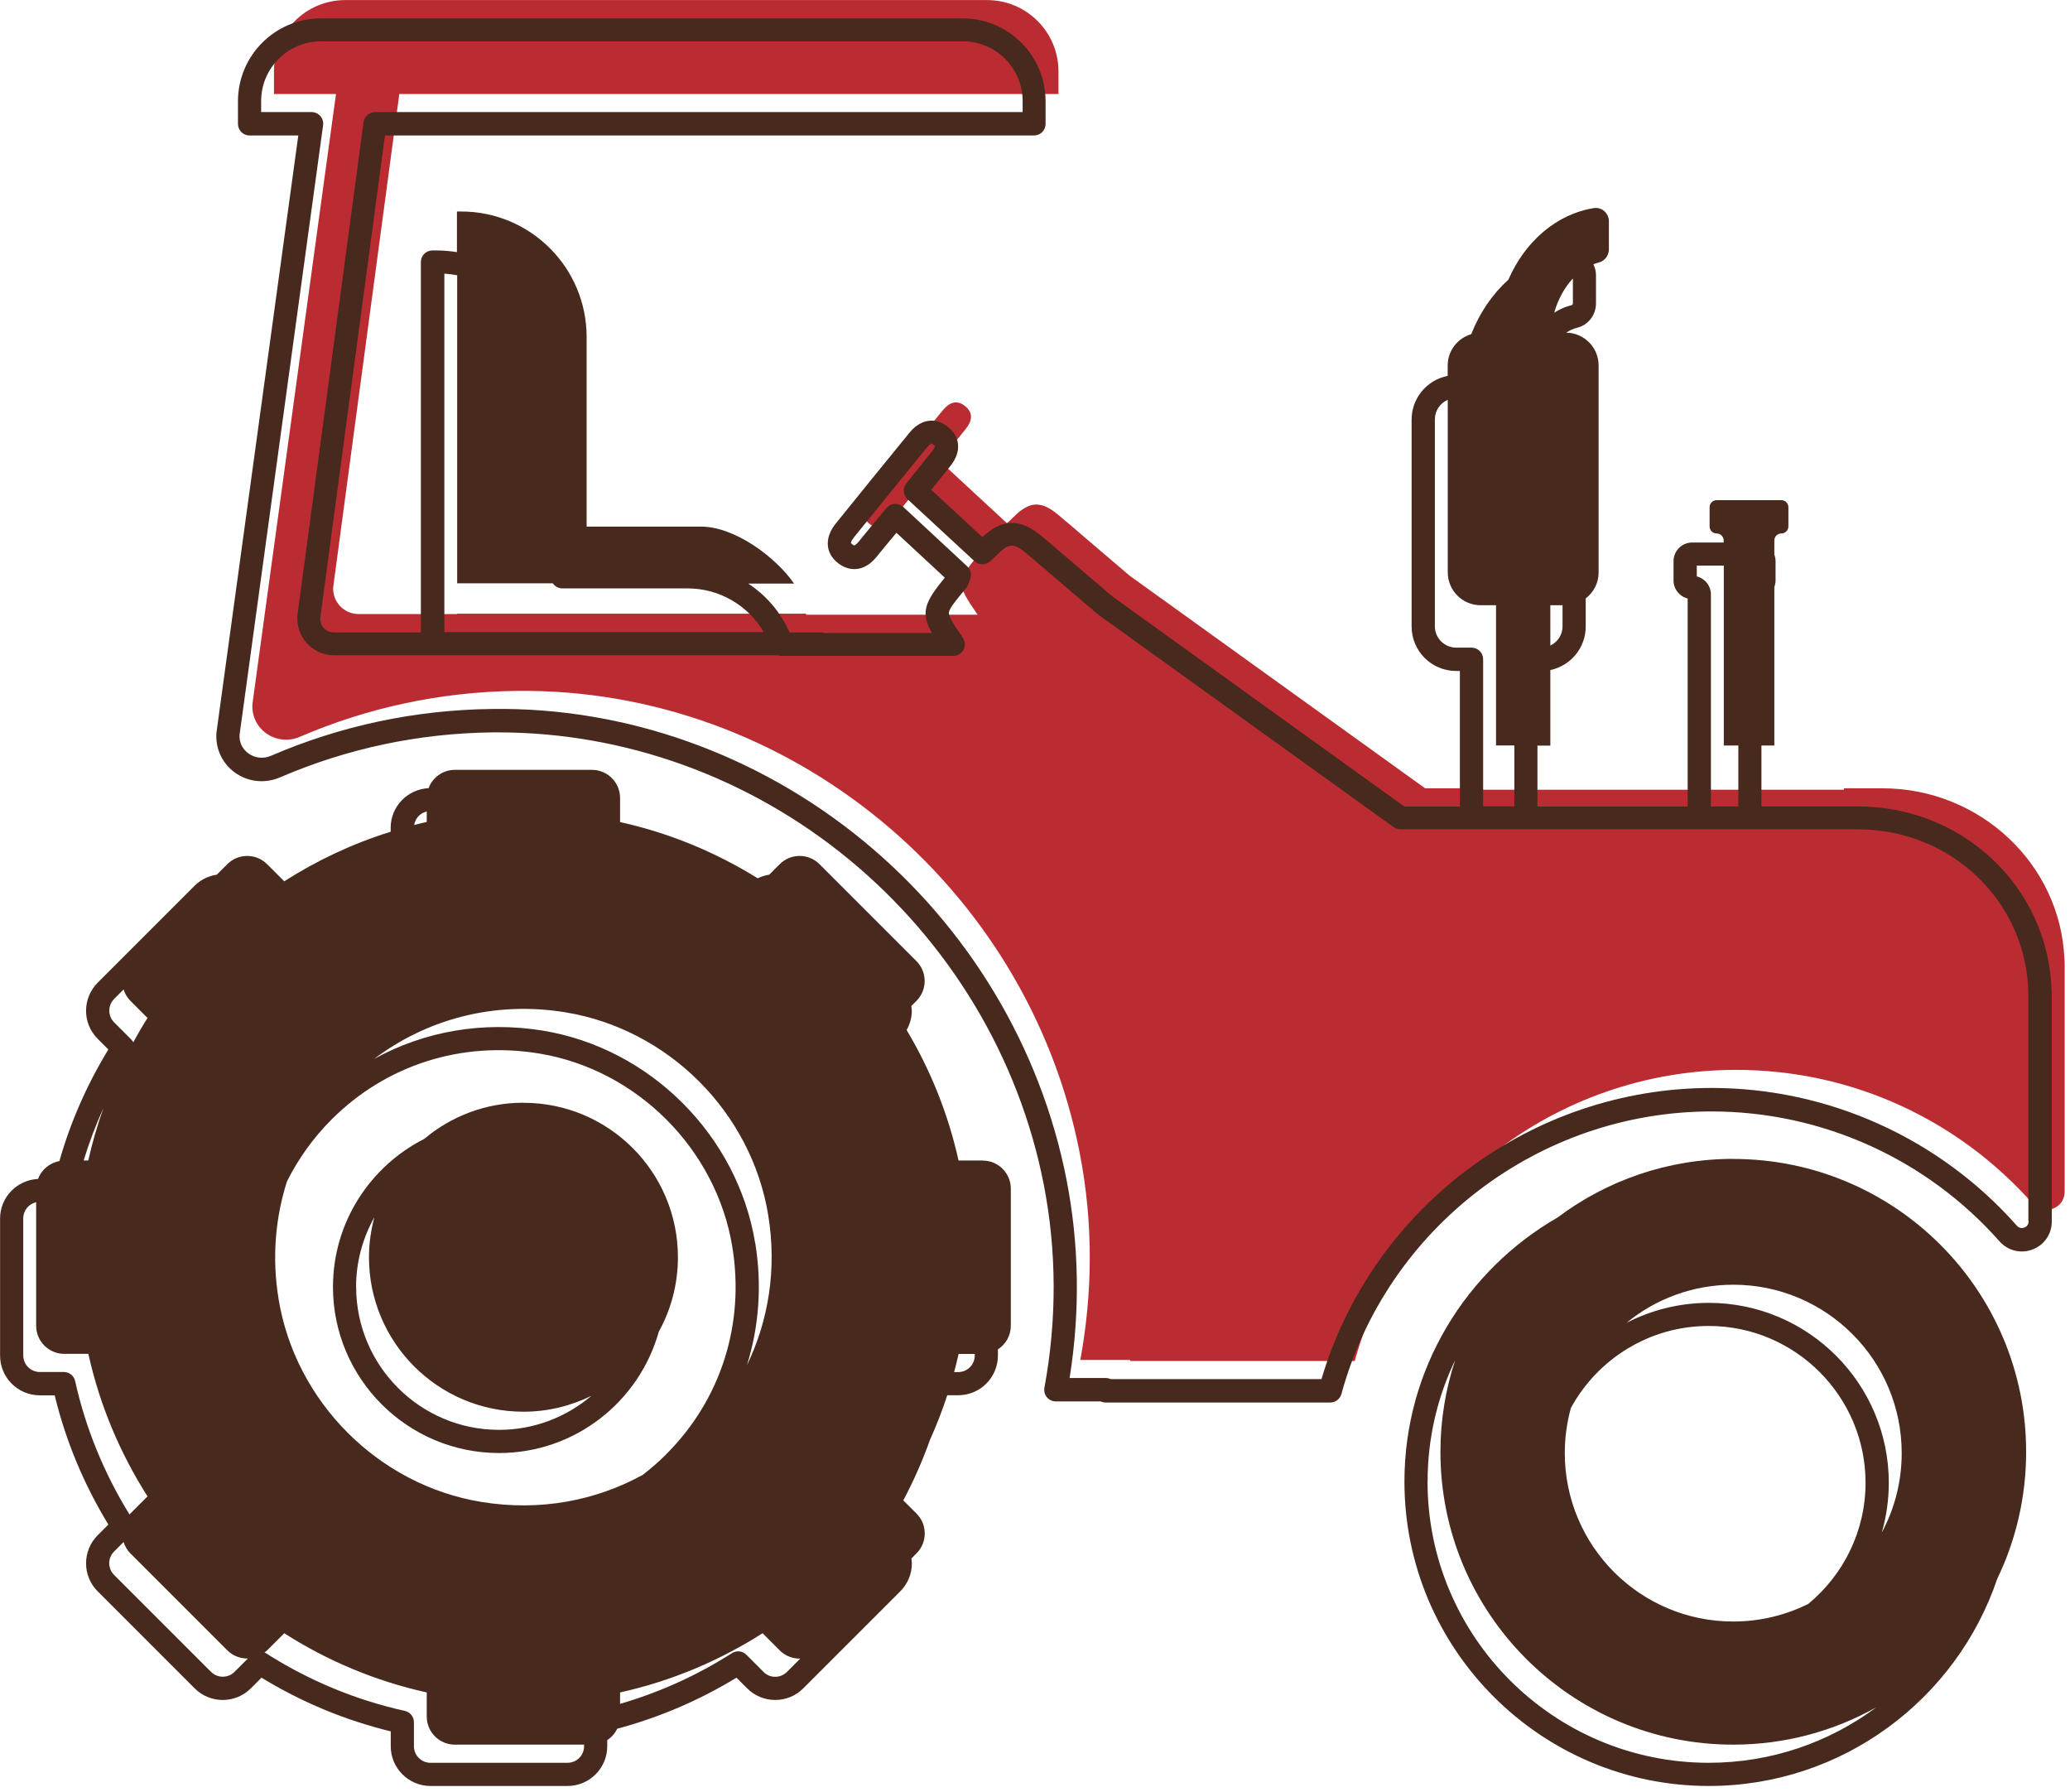 <svg width="268" height="232" viewBox="0 0 268 232" fill="none" xmlns="http://www.w3.org/2000/svg">
<g clip-path="url(#clip0_153_3000)">
<path d="M267.28 124.18C266.77 111.73 256.21 102.05 243.75 102.05H238.73V102.23H189.55V102.05H184.51L146.26 74.53C144.1 72.68 142.26 71.11 140.42 69.55C139.27 68.56 138.12 67.56 136.95 66.6C134.74 64.78 133.25 64.88 131.21 66.95C130.88 67.29 130.52 67.59 130.37 67.73C127.46 65.04 124.64 62.43 121.69 59.7C123 58.06 124.04 56.78 125.06 55.49C125.86 54.49 126.03 53.45 124.96 52.58C123.88 51.69 122.88 52.12 122.09 53.08C118.9 56.98 115.73 60.89 112.57 64.81C111.73 65.85 111.45 66.98 112.65 67.88C113.73 68.7 114.71 68.25 115.51 67.26C116.72 65.76 117.96 64.29 119.1 62.91C121.9 65.51 124.66 68.07 127.36 70.59C127.21 71.01 127.18 71.23 127.06 71.37C123.74 75.35 123.73 75.42 126.57 79.58H104.4C104.4 79.58 104.36 79.49 104.35 79.44H59.17V79.49H46.42C44.52 79.49 43.02 77.89 43.14 76L51.7 12.17H137.04V9.24C137.04 4.15 132.9 0.01 127.81 0.01H44.7C39.61 0.01 35.47 4.15 35.47 9.24V12.17H43.5L32.69 91.06C32.41 94.38 35.77 96.7 38.83 95.38C47.44 91.67 56.9 89.56 66.84 89.44C102.06 89 133 114.59 139.77 149.16C141.6 158.5 141.43 167.52 139.87 176.05H146.32C146.32 176.05 146.32 176.15 146.32 176.19H175.4C181.34 154.47 201.17 138.5 224.77 138.5C240.06 138.5 253.77 145.19 263.16 155.81C264.61 157.45 267.31 156.46 267.31 154.27V125.19C267.31 124.85 267.31 124.52 267.29 124.19L267.28 124.18Z" fill="#BA2C32"/>
<path d="M67.77 142.75C62.88 142.75 58.4 144.51 54.93 147.43C47.93 150.98 43.11 158.23 43.11 166.6C43.11 178.45 52.75 188.1 64.61 188.1C74.45 188.1 82.76 181.44 85.29 172.4C86.87 169.54 87.77 166.25 87.77 162.76C87.77 151.71 78.82 142.76 67.77 142.76V142.75ZM46.1 166.6C46.1 163.32 46.97 160.25 48.47 157.57C48.03 159.22 47.77 160.95 47.77 162.75C47.77 173.79 56.72 182.75 67.77 182.75C70.93 182.75 73.9 182 76.56 180.7C73.33 183.44 69.16 185.1 64.61 185.1C54.41 185.1 46.11 176.8 46.11 166.6H46.1Z" fill="#47291D"/>
<path d="M224.41 150.02C215.88 150.02 208.01 152.84 201.67 157.6C189.83 164.41 181.83 177.18 181.83 191.79C181.83 213.52 199.51 231.2 221.24 231.2C238.57 231.2 253.32 219.95 258.58 204.38C260.98 199.41 262.32 193.83 262.32 187.94C262.32 167 245.34 150.03 224.4 150.03L224.41 150.02ZM234.16 207.61C231.22 209.08 227.91 209.91 224.4 209.91C212.36 209.91 202.59 200.15 202.59 188.1C202.59 186.08 202.87 184.12 203.38 182.27C206.82 175.95 213.53 171.65 221.22 171.65C232.42 171.65 241.53 180.76 241.53 191.95C241.53 198.24 238.65 203.87 234.15 207.6L234.16 207.61ZM221.24 168.66C217.41 168.66 213.79 169.6 210.59 171.24C214.35 168.16 219.16 166.31 224.4 166.31C236.44 166.31 246.21 176.07 246.21 188.11C246.21 191.83 245.28 195.33 243.63 198.4C244.22 196.35 244.54 194.19 244.54 191.96C244.54 179.11 234.08 168.66 221.23 168.66H221.24ZM184.83 191.79C184.83 186.16 186.11 180.83 188.4 176.07C187.17 179.81 186.49 183.79 186.49 187.94C186.49 208.88 203.47 225.85 224.4 225.85C231.13 225.85 237.45 224.09 242.93 221.01C236.87 225.53 229.35 228.2 221.23 228.2C201.15 228.2 184.82 211.87 184.82 191.79H184.83Z" fill="#47291D"/>
<path d="M127.22 150.23H124.1C122.76 144.18 120.46 138.51 117.38 133.34C117.81 132.58 118.05 131.73 118.05 130.84C118.05 130.63 118.01 130.43 117.99 130.23L118.65 129.57C120.07 128.15 120.07 125.84 118.65 124.42L106.1 111.87C104.68 110.45 102.37 110.45 100.95 111.87L99.59 113.23C99.07 113.31 98.57 113.47 98.1 113.7C92.69 110.34 86.7 107.84 80.28 106.42V103.3C80.28 101.29 78.65 99.66 76.64 99.66H58.89C57.33 99.66 56 100.65 55.49 102.03C52.77 102.16 50.58 104.4 50.58 107.15V107.67C45.67 109.2 41.05 111.37 36.8 114.09L34.58 111.87C33.16 110.45 30.85 110.45 29.43 111.87L28.07 113.23C27.02 113.39 26.01 113.85 25.2 114.66L12.65 127.21C10.64 129.22 10.64 132.48 12.65 134.48L14.03 135.86C11.26 140.4 9.13 145.24 7.69 150.31C6.41 150.54 5.37 151.43 4.92 152.62C2.2 152.75 0.01 154.98 0.01 157.74V175.49C0.01 178.33 2.32 180.63 5.15 180.63H7.08C8.51 186.52 10.85 192.14 14.03 197.36L12.65 198.74C10.64 200.75 10.64 204.01 12.65 206.01L25.2 218.56C27.21 220.57 30.47 220.57 32.48 218.56L33.86 217.18C39.08 220.37 44.7 222.7 50.59 224.13V226.06C50.59 228.9 52.9 231.2 55.73 231.2H73.48C76.32 231.2 78.62 228.89 78.62 226.06V225.26C79.18 224.9 79.62 224.39 79.91 223.79C85.33 222.34 90.51 220.13 95.35 217.18L96.73 218.56C98.74 220.57 102 220.57 104 218.56L116.55 206.01C117.52 205.04 118.06 203.75 118.06 202.37C118.06 202.16 118.02 201.96 118 201.75L118.66 201.09C120.08 199.67 120.08 197.36 118.66 195.94L116.95 194.23C118.3 191.68 119.46 189.05 120.42 186.35C121.26 184.49 122 182.58 122.64 180.62H124.06C126.9 180.62 129.2 178.31 129.2 175.48V174.68C130.2 174.03 130.87 172.91 130.87 171.63V153.88C130.87 151.87 129.24 150.24 127.23 150.24L127.22 150.23ZM86.26 188.26C85.29 189.23 84.27 190.11 83.21 190.93C77.17 194.25 69.94 195.68 62.32 194.43C49 192.25 38.26 181.5 36.07 168.18C35.19 162.82 35.65 157.65 37.15 152.95C38.61 150.03 40.54 147.31 42.93 144.92C50 137.85 59.8 134.73 69.8 136.38C82.45 138.46 92.73 148.74 94.81 161.39C96.45 171.39 93.34 181.18 86.26 188.25V188.26ZM97.77 160.91C95.49 147.01 84.19 135.7 70.29 133.42C62.57 132.16 54.97 133.48 48.44 137.08C55.14 132.02 63.88 129.52 73.22 131.05C86.54 133.24 97.28 143.98 99.46 157.3C100.61 164.32 99.48 171 96.7 176.74C98.27 171.74 98.67 166.35 97.78 160.91H97.77ZM55.25 105.05V106.4C54.7 106.52 54.16 106.66 53.62 106.8C53.76 105.93 54.41 105.24 55.25 105.05ZM14.77 129.32L16 128.09C16.17 128.63 16.45 129.13 16.88 129.56L19.1 131.78C18.45 132.8 17.84 133.86 17.25 134.93C17.18 134.8 17.1 134.68 17 134.57L14.78 132.35C13.94 131.51 13.94 130.15 14.78 129.32H14.77ZM13.37 143.51C12.6 145.69 11.94 147.93 11.43 150.23H10.83C11.53 147.94 12.37 145.7 13.36 143.51H13.37ZM9.73 178.79C9.58 178.1 8.97 177.61 8.27 177.61H5.15C3.97 177.61 3.01 176.65 3.01 175.47V157.72C3.01 156.7 3.72 155.85 4.68 155.63V171.62C4.68 173.63 6.31 175.26 8.32 175.26H11.44C12.91 181.92 15.55 188.13 19.1 193.71L16.88 195.93C16.88 195.93 16.81 196.02 16.77 196.06C13.46 190.69 11.08 184.89 9.73 178.79ZM27.32 216.43L14.77 203.88C13.93 203.04 13.93 201.68 14.77 200.85L16 199.62C16.17 200.16 16.45 200.66 16.88 201.09L29.43 213.64C30.16 214.37 31.13 214.72 32.09 214.7L30.36 216.43C29.52 217.27 28.16 217.26 27.33 216.43H27.32ZM73.48 228.2H55.73C54.55 228.2 53.59 227.24 53.59 226.06V222.94C53.59 222.24 53.1 221.63 52.41 221.48C46.04 220.07 40 217.56 34.44 214.02C34.38 213.98 34.31 213.96 34.24 213.93C34.35 213.84 34.47 213.76 34.58 213.65L36.8 211.43C42.38 214.99 48.59 217.62 55.25 219.09V222.21C55.25 224.22 56.88 225.85 58.89 225.85H75.62V226.06C75.62 227.24 74.66 228.2 73.48 228.2ZM98.85 216.43L96.63 214.21C96.13 213.71 95.36 213.63 94.76 214.01C90.23 216.9 85.37 219.09 80.28 220.57V219.09C86.94 217.62 93.15 214.98 98.73 211.43L100.95 213.65C101.68 214.38 102.65 214.73 103.61 214.71L101.88 216.44C101.04 217.27 99.68 217.28 98.85 216.44V216.43ZM124.06 177.62H123.53C123.74 176.84 123.93 176.06 124.11 175.27H126.2V175.48C126.2 176.66 125.24 177.62 124.06 177.62Z" fill="#47291D"/>
<path d="M265.61 127.97C265.07 114.75 254.07 104.4 240.58 104.4H228.05V96.51H229.72V75.99C229.82 75.72 229.88 75.43 229.88 75.13V72.64C229.88 72.34 229.82 72.05 229.72 71.79V69.97C229.72 69.46 230.13 69.06 230.63 69.06C231.13 69.06 231.54 68.65 231.54 68.15V65.66C231.54 65.15 231.13 64.75 230.63 64.75H222.25C221.74 64.75 221.34 65.16 221.34 65.66V68.15C221.34 68.66 221.75 69.06 222.25 69.06C222.75 69.06 223.16 69.47 223.16 69.97V70.23H219.08C217.75 70.23 216.67 71.31 216.67 72.65V75.14C216.67 76.27 217.45 77.22 218.5 77.48V104.41H199.05V96.52H200.72V86.74C203.33 86.2 205.3 83.88 205.3 81.11V77.47C206.31 76.69 206.97 75.49 206.97 74.11V47.31C206.97 44.98 205.09 43.09 202.77 43.06C203.22 42.77 203.7 42.55 204.19 42.43C205.63 42.08 206.63 40.78 206.63 39.26V35.63C206.63 35.13 206.51 34.65 206.29 34.21C206.52 34.12 206.76 34.04 207 33.98C207.77 33.79 208.3 33.06 208.3 32.27V28.64C208.3 27.6 207.38 26.78 206.36 26.94C201.52 27.7 197.44 31.27 195.29 36.2C193.23 38.06 191.57 40.48 190.48 43.26C188.72 43.78 187.43 45.39 187.43 47.32V48.66C184.78 49.17 182.76 51.51 182.76 54.31V81.11C182.76 84.28 185.34 86.86 188.52 86.86H189.01V104.41H181.82L144.02 77.21L137.2 71.39C136.39 70.69 135.57 69.99 134.74 69.31C132.03 67.08 129.69 67.15 127.2 69.54L120.57 63.41L123.07 60.29C124.48 58.52 124.36 56.6 122.75 55.28C121.8 54.5 120.9 54.41 120.31 54.47C119.67 54.53 118.7 54.85 117.76 56C114.57 59.9 111.4 63.82 108.23 67.74C107.42 68.74 107.08 69.74 107.19 70.71C107.26 71.31 107.56 72.19 108.57 72.95C109.84 73.91 111.8 74.18 113.5 72.07C114.36 71.01 115.22 69.97 116.06 68.97L122.32 74.78C119.67 78.02 119.18 79.28 120.66 81.95H106.8C106.65 81.9 106.49 81.87 106.33 81.87H102.22C101.07 79.24 99.19 77.06 96.87 75.55H102.81C100.48 72.17 95.17 68.17 90.75 68.17H75.95V43.62C75.95 34.65 68.68 27.38 59.71 27.38H59.16V32.64C58.3 32.51 57.43 32.42 56.54 32.42H55.99C55.16 32.42 54.49 33.09 54.49 33.92V81.87H43.24C42.74 81.87 42.28 81.67 41.94 81.31C41.61 80.96 41.44 80.5 41.46 80.02L49.84 17.54H133.87C134.7 17.54 135.37 16.87 135.37 16.04V13.11C135.37 7.19 130.56 2.38 124.64 2.38H41.54C35.62 2.38 30.81 7.19 30.81 13.11V16.04C30.81 16.87 31.48 17.54 32.31 17.54H38.62L28.03 94.8C27.85 96.86 28.74 98.8 30.41 100.01C32.12 101.24 34.3 101.47 36.26 100.63C44.95 96.89 54.18 94.93 63.69 94.81C63.98 94.81 64.26 94.81 64.55 94.81C80.9 94.81 96.96 100.61 109.86 111.21C122.94 121.96 131.92 136.91 135.13 153.32C136.81 161.93 136.85 170.79 135.22 179.65C135.14 180.09 135.26 180.54 135.54 180.88C135.83 181.22 136.25 181.42 136.69 181.42H142.5C142.7 181.51 142.92 181.56 143.14 181.56H172.22C172.9 181.56 173.49 181.11 173.67 180.46C179.56 158.92 199.27 143.88 221.59 143.88C235.83 143.88 249.41 150 258.86 160.68C259.94 161.91 261.63 162.33 263.15 161.75C264.66 161.18 265.64 159.76 265.64 158.14V129.06C265.64 128.7 265.64 128.35 265.62 128L265.61 127.97ZM219.68 73.22H223.18V96.51H225.06V104.4H221.51V76.96C221.51 75.83 220.73 74.88 219.68 74.62V73.23V73.22ZM200.72 83.57V78.35H202.3V81.09C202.3 82.19 201.65 83.13 200.72 83.57ZM203.49 39.5C202.69 39.69 201.93 40.03 201.22 40.48C201.72 38.73 202.56 37.2 203.64 36.05V39.25C203.64 39.38 203.56 39.49 203.49 39.51V39.5ZM188.53 83.84C187.01 83.84 185.77 82.6 185.77 81.09V54.29C185.77 53.16 186.46 52.18 187.44 51.76V74.09C187.44 76.44 189.34 78.35 191.7 78.35H193.69V96.5H196.06V104.39H192.02V85.34C192.02 84.51 191.35 83.84 190.52 83.84H188.53ZM57.52 35.42C58.09 35.46 58.64 35.53 59.19 35.63V75.51H71.57C71.84 75.91 72.3 76.17 72.81 76.17H89.03C93.14 76.17 96.87 78.38 98.89 81.83H57.53V35.41L57.52 35.42ZM262.64 158.11C262.64 158.65 262.26 158.85 262.09 158.91C261.92 158.98 261.48 159.08 261.11 158.66C251.1 147.34 236.69 140.84 221.59 140.84C198.3 140.84 177.7 156.28 171.09 178.53H143.79C143.59 178.44 143.37 178.39 143.15 178.39H138.48C139.86 169.75 139.72 161.12 138.08 152.71C134.74 135.62 125.39 120.04 111.77 108.85C98.1 97.63 81.03 91.52 63.66 91.78C53.75 91.9 44.13 93.94 35.08 97.84C34.1 98.26 33.01 98.15 32.17 97.54C31.36 96.95 30.94 96.04 31.02 95.1L41.83 16.21C41.89 15.78 41.76 15.35 41.47 15.02C41.18 14.69 40.77 14.51 40.34 14.51H33.81V13.08C33.81 8.82 37.28 5.35 41.54 5.35H124.67C128.93 5.35 132.4 8.82 132.4 13.08V14.51H48.56C47.81 14.51 47.17 15.07 47.07 15.81L38.51 79.64C38.51 79.64 38.51 79.71 38.5 79.74C38.42 81.05 38.88 82.36 39.78 83.32C40.68 84.28 41.95 84.83 43.27 84.83H100.77C100.92 84.88 101.08 84.91 101.25 84.91H123.42C123.98 84.91 124.49 84.6 124.75 84.11C125.01 83.62 124.97 83.02 124.66 82.56C123.63 81.06 122.82 79.87 122.85 79.33C122.88 78.77 123.8 77.68 125.06 76.16C125.33 75.84 125.43 75.51 125.51 75.24C125.54 75.16 125.57 75.05 125.61 74.93C125.82 74.36 125.67 73.72 125.22 73.31L116.95 65.63C116.65 65.35 116.25 65.21 115.83 65.23C115.42 65.26 115.04 65.45 114.77 65.77L113.75 66.99C112.91 68 112.03 69.06 111.17 70.12C110.8 70.57 110.6 70.61 110.6 70.61C110.58 70.61 110.5 70.58 110.38 70.49C110.2 70.36 110.17 70.28 110.17 70.28C110.17 70.28 110.17 70.04 110.56 69.56C113.73 65.65 116.89 61.73 120.08 57.84C120.36 57.5 120.55 57.41 120.59 57.4C120.59 57.4 120.67 57.41 120.83 57.55C120.97 57.67 121.02 57.75 121.03 57.77C121.03 57.77 121.03 57.96 120.71 58.37L117.34 62.58C116.85 63.19 116.91 64.09 117.49 64.62L126.17 72.65C126.75 73.18 127.63 73.18 128.21 72.65L128.34 72.53C128.54 72.35 128.82 72.1 129.09 71.82C130.59 70.3 131.21 70.26 132.81 71.58C133.62 72.25 134.42 72.94 135.22 73.62L142.1 79.49C142.1 79.49 142.16 79.54 142.2 79.57L180.45 107.09C180.45 107.09 180.46 107.09 180.47 107.09C180.58 107.17 180.7 107.23 180.83 107.27C180.86 107.28 180.89 107.29 180.92 107.3C181.05 107.34 181.19 107.36 181.33 107.36H240.56C252.44 107.36 262.12 116.45 262.59 128.05C262.6 128.36 262.61 128.68 262.61 128.99V158.07L262.64 158.11Z" fill="#47291D"/>
</g>
<defs>
<clipPath id="clip0_153_3000">
<rect width="267.3" height="231.2" fill="white"/>
</clipPath>
</defs>
</svg>
